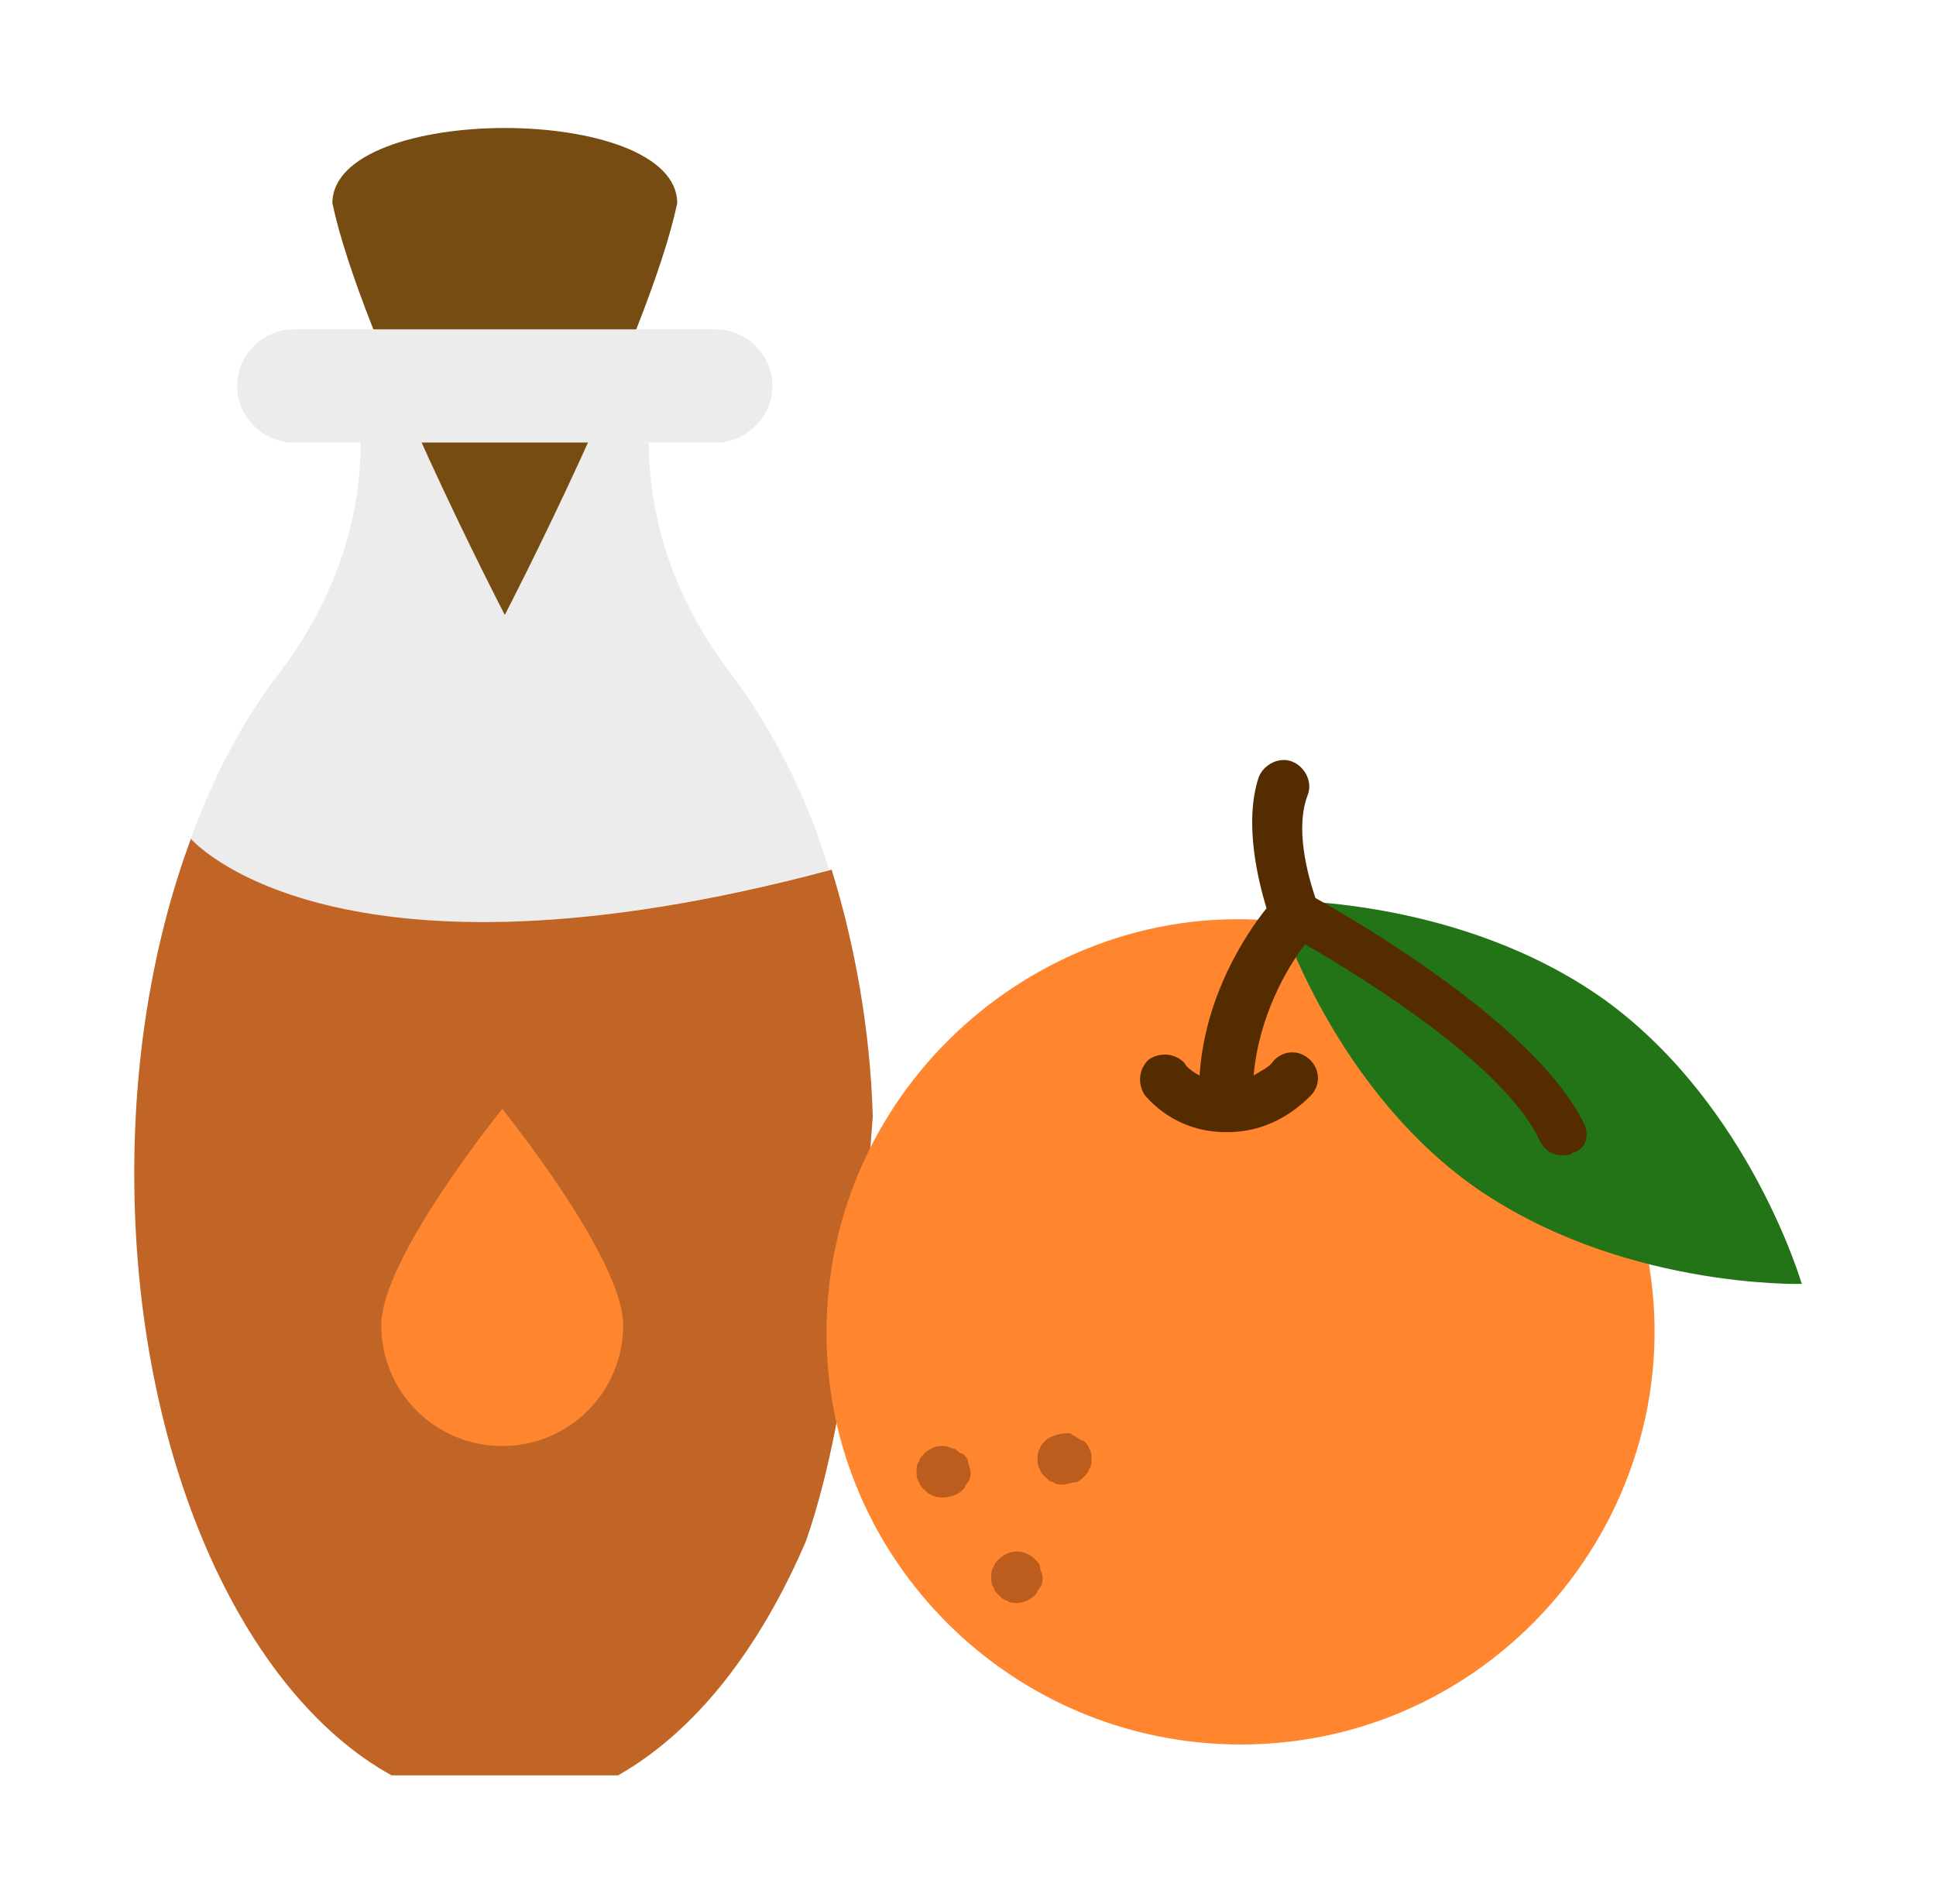 <svg width="61" height="60" viewBox="0 0 61 60" fill="none" xmlns="http://www.w3.org/2000/svg">
<path d="M26.122 27.405C10.473 31.622 6.013 26.433 6.013 26.433C6.743 24.405 7.716 22.622 8.77 21.243C10.392 19.135 11.365 16.622 11.365 13.946H20.446C20.446 16.622 21.419 19.135 23.041 21.243C24.257 22.865 25.392 24.973 26.122 27.405Z" fill="#ECECEC"/>
<path d="M21.338 6.405C20.446 10.622 15.905 19.378 15.905 19.378C15.905 19.378 11.365 10.622 10.473 6.405C10.473 3.243 21.338 3.243 21.338 6.405Z" fill="#774C13"/>
<path d="M27.5 35.189C27.095 40.622 26.527 45.324 25.392 48.568C23.932 51.973 21.905 54.568 19.473 55.946H12.338C7.635 53.351 4.23 45.892 4.23 36.973C4.23 33.081 4.878 29.514 6.014 26.432C6.014 26.432 10.473 31.622 26.203 27.405C26.932 29.757 27.419 32.432 27.5 35.189Z" fill="#C16527"/>
<path d="M20.446 13.946H22.554C23.527 13.946 24.338 13.135 24.338 12.162C24.338 11.189 23.527 10.378 22.554 10.378H20.041H11.77H9.257C8.284 10.378 7.473 11.189 7.473 12.162C7.473 13.135 8.284 13.946 9.257 13.946H11.365H20.446Z" fill="#ECECEC"/>
<path d="M19.635 41.757C19.635 43.865 17.932 45.568 15.824 45.568C13.716 45.568 12.013 43.865 12.013 41.757C12.013 39.649 15.824 34.946 15.824 34.946C15.824 34.946 19.635 39.649 19.635 41.757Z" fill="#FF862F"/>
<path d="M51.824 39.162C53.608 47.189 47.446 54.973 39.095 54.973C31.878 54.973 26.041 49.135 26.041 42C26.041 34.216 32.851 28.297 40.23 29.027C46.068 31.216 50.527 34.297 51.824 39.162Z" fill="#FF862F"/>
<path d="M56.77 40.459C56.77 40.459 50.932 40.622 46.311 37.297C41.77 33.973 40.149 28.378 40.149 28.378C40.149 28.378 45.986 28.216 50.608 31.541C55.149 34.865 56.77 40.459 56.77 40.459Z" fill="#227416"/>
<path d="M49.878 35.351C48.338 32.27 42.743 29.027 41.446 28.297C41.203 27.568 40.797 26.108 41.203 25.054C41.365 24.649 41.122 24.162 40.716 24C40.311 23.838 39.824 24.081 39.662 24.486C39.176 25.946 39.662 27.811 39.905 28.622C39.257 29.432 37.959 31.378 37.797 33.892C37.635 33.811 37.392 33.649 37.311 33.486C36.986 33.162 36.5 33.162 36.176 33.405C35.851 33.73 35.851 34.216 36.094 34.541C36.743 35.27 37.635 35.676 38.608 35.676H38.689C39.662 35.676 40.554 35.27 41.284 34.541C41.608 34.216 41.608 33.73 41.284 33.405C40.959 33.081 40.473 33.081 40.149 33.405C39.986 33.649 39.743 33.73 39.5 33.892C39.662 32.027 40.554 30.486 41.122 29.757C43.23 30.973 47.446 33.649 48.5 35.919C48.662 36.243 48.905 36.405 49.23 36.405C49.311 36.405 49.473 36.405 49.554 36.324C49.959 36.243 50.122 35.757 49.878 35.351Z" fill="#552C00"/>
<path d="M29.689 47.189C29.446 47.189 29.284 47.108 29.122 46.946C29.041 46.865 28.959 46.784 28.959 46.703C28.878 46.622 28.878 46.459 28.878 46.378C28.878 46.297 28.878 46.135 28.959 46.054C28.959 45.973 29.041 45.892 29.122 45.811C29.365 45.568 29.689 45.486 30.014 45.649C30.095 45.649 30.095 45.649 30.176 45.73C30.176 45.73 30.257 45.811 30.338 45.811C30.419 45.892 30.5 45.973 30.5 46.054C30.5 46.135 30.581 46.297 30.581 46.378C30.581 46.459 30.581 46.622 30.5 46.703C30.419 46.784 30.419 46.865 30.338 46.946C30.176 47.108 29.933 47.189 29.689 47.189Z" fill="#BC5D1D"/>
<path d="M32.041 50.514C31.959 50.514 31.797 50.514 31.716 50.432C31.635 50.432 31.554 50.351 31.473 50.27C31.392 50.189 31.311 50.108 31.311 50.027C31.23 49.946 31.23 49.784 31.23 49.703C31.23 49.622 31.23 49.459 31.311 49.378C31.311 49.297 31.392 49.216 31.473 49.135C31.797 48.811 32.284 48.811 32.608 49.135C32.689 49.216 32.77 49.297 32.77 49.378C32.77 49.459 32.851 49.622 32.851 49.703C32.851 49.784 32.851 49.946 32.77 50.027C32.689 50.108 32.689 50.189 32.608 50.27C32.446 50.432 32.203 50.514 32.041 50.514Z" fill="#BC5D1D"/>
<path d="M33.5 46.784C33.419 46.784 33.257 46.784 33.176 46.703C33.095 46.703 33.014 46.622 32.932 46.541C32.851 46.459 32.77 46.378 32.77 46.297C32.689 46.216 32.689 46.054 32.689 45.973C32.689 45.892 32.689 45.73 32.77 45.649C32.77 45.568 32.851 45.486 32.932 45.405C33.095 45.243 33.419 45.162 33.662 45.162C33.743 45.162 33.743 45.162 33.824 45.243C33.905 45.243 33.905 45.324 33.986 45.324C33.986 45.324 34.068 45.405 34.149 45.405C34.23 45.486 34.311 45.568 34.311 45.649C34.392 45.73 34.392 45.892 34.392 45.973C34.392 46.054 34.392 46.216 34.311 46.297C34.311 46.378 34.23 46.459 34.149 46.541C34.068 46.622 33.986 46.703 33.905 46.703C33.824 46.703 33.581 46.784 33.5 46.784Z" fill="#BC5D1D"/>
</svg>
